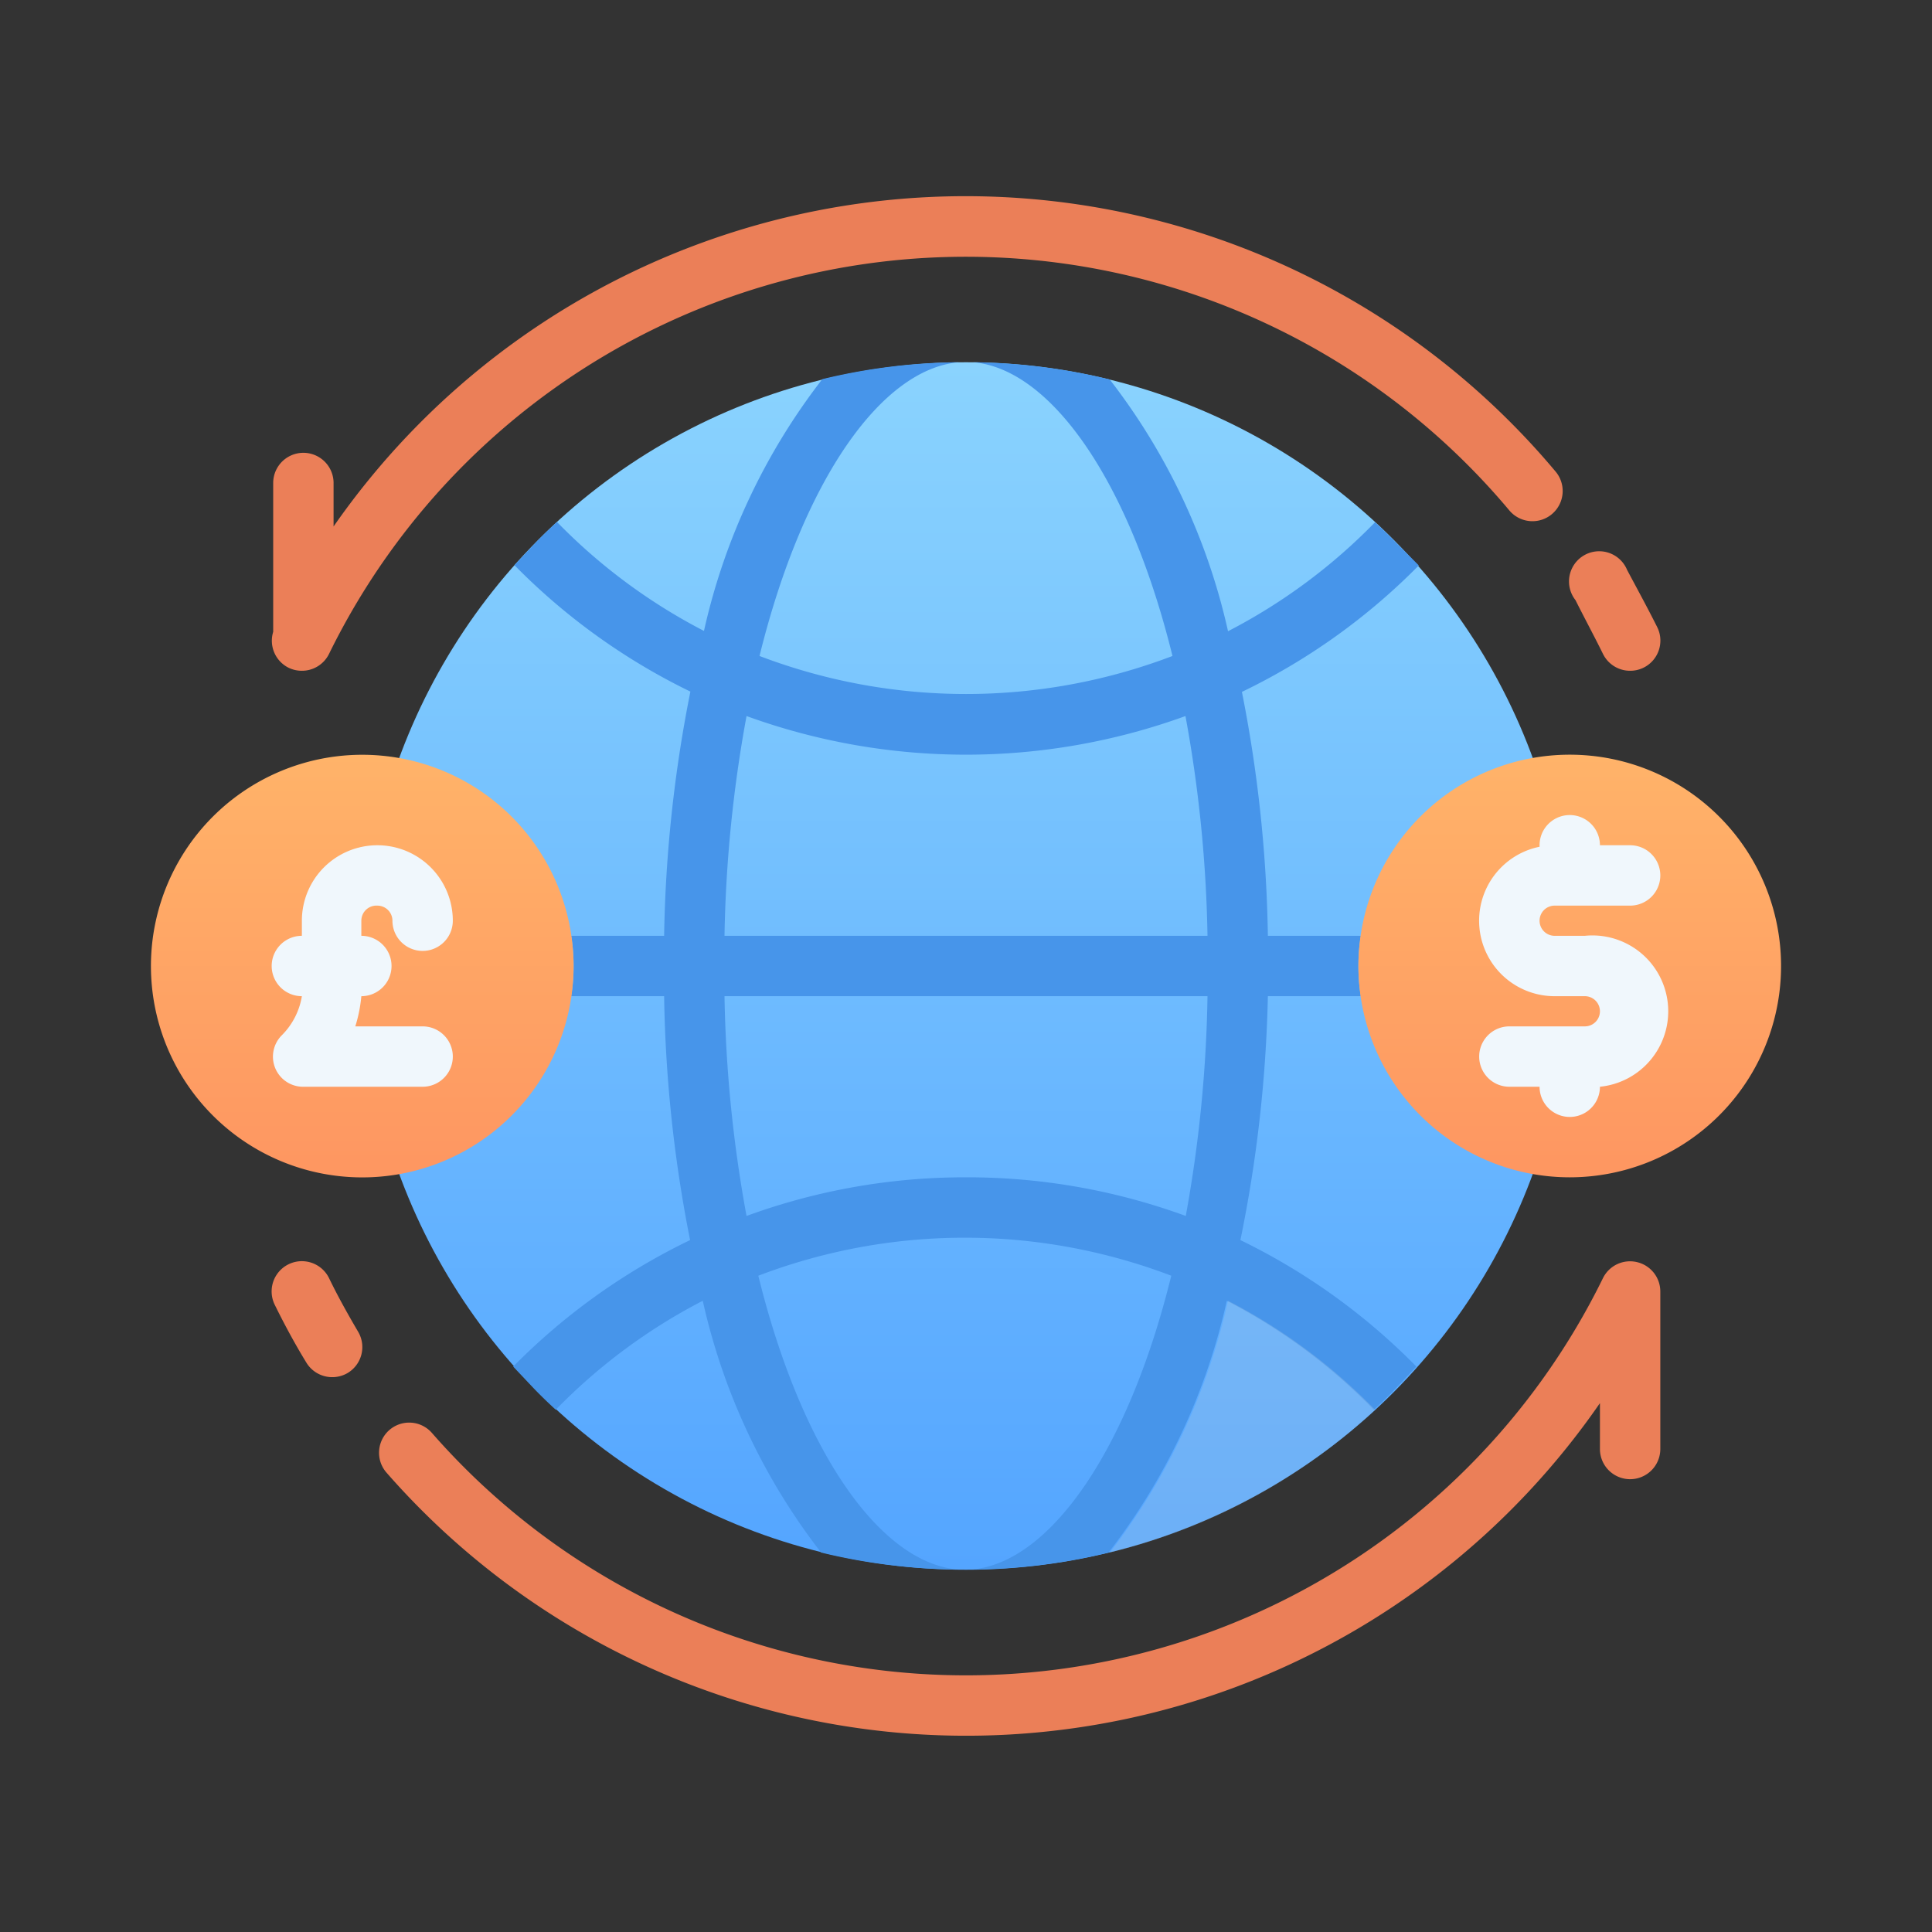 <svg xmlns="http://www.w3.org/2000/svg" xmlns:xlink="http://www.w3.org/1999/xlink" viewBox="0 0 64 64"><rect x="0" y="0" width="64" height="64" fill="#333333" stroke="none"/><defs><style>.cls-1{fill:url(#linear-gradient);}.cls-2{fill:#4795ea;}.cls-3,.cls-4{fill:#a6c7e2;}.cls-3{opacity:0.3;}.cls-5{fill:url(#linear-gradient-2);}.cls-6{fill:url(#linear-gradient-3);}.cls-7{fill:#eb7f58;}.cls-8{fill:#f0f7fc;}</style><linearGradient id="linear-gradient" x1="32" y1="52" x2="32" y2="12" gradientUnits="userSpaceOnUse"><stop offset="0" stop-color="#54a5ff"/><stop offset="1" stop-color="#8ad3fe"/></linearGradient><linearGradient id="linear-gradient-2" x1="52" y1="39" x2="52" y2="25" gradientUnits="userSpaceOnUse"><stop offset="0" stop-color="#fe9661"/><stop offset="1" stop-color="#ffb369"/></linearGradient><linearGradient id="linear-gradient-3" x1="12" x2="12" xlink:href="#linear-gradient-2"/></defs><title>global exchange money</title><g id="global_exchange_money" data-name="global exchange money"><circle class="cls-1" cx="32" cy="32" r="20"/><path class="cls-2" d="M42,33h3a1,1,0,0,0,0-2H42a44.88,44.88,0,0,0-.86-8.08A21.06,21.06,0,0,0,47,18.73L46.27,18c-.23-.24-.47-.47-.72-.7a18.9,18.9,0,0,1-4.87,3.61,21.11,21.11,0,0,0-3.92-8.34A19.77,19.77,0,0,0,32.24,12c2.54.22,5.15,3.85,6.6,9.73a19.2,19.2,0,0,1-13.68,0c1.45-5.88,4.06-9.51,6.6-9.73a19.77,19.77,0,0,0-4.52.56,21.11,21.11,0,0,0-3.92,8.34,18.9,18.9,0,0,1-4.87-3.61c-.25.23-.49.46-.72.7l-.69.73a21.06,21.06,0,0,0,5.83,4.19A44.88,44.88,0,0,0,22,31H19a1,1,0,0,0,0,2h3a44.88,44.88,0,0,0,.86,8.08A21.06,21.06,0,0,0,17,45.27l.69.73c.23.24.47.47.72.7a18.9,18.9,0,0,1,4.87-3.61,21.11,21.11,0,0,0,3.92,8.34,19.77,19.77,0,0,0,4.52.56c-2.54-.22-5.15-3.85-6.6-9.73a19.2,19.2,0,0,1,13.68,0c-1.45,5.88-4.06,9.51-6.6,9.73a19.77,19.77,0,0,0,4.52-.56,21.11,21.11,0,0,0,3.92-8.34,18.9,18.9,0,0,1,4.87,3.61c.25-.23.49-.46.72-.7l.69-.73a21.06,21.06,0,0,0-5.83-4.19A44.88,44.88,0,0,0,42,33ZM24.73,23.72a21.29,21.29,0,0,0,14.54,0A44.2,44.2,0,0,1,40,31H24A44.2,44.2,0,0,1,24.73,23.72ZM32,39a21.07,21.07,0,0,0-7.27,1.28A44.2,44.2,0,0,1,24,33H40a44.2,44.2,0,0,1-.72,7.28A21.07,21.07,0,0,0,32,39Z"/><path class="cls-3" d="M40.68,43.09a18.9,18.9,0,0,1,4.87,3.61,19.76,19.76,0,0,1-8.79,4.73A21.11,21.11,0,0,0,40.68,43.09Z"/><path class="cls-4" d="M45.08,31a6.17,6.17,0,0,0,0,2,1,1,0,0,0,0-2ZM18,32a1,1,0,0,0,.92,1,6.17,6.17,0,0,0,0-2A1,1,0,0,0,18,32Z"/><path class="cls-5" d="M59,32a7,7,0,0,1-7,7,7,7,0,0,1,0-14A7,7,0,0,1,59,32Z"/><path class="cls-6" d="M19,32a7,7,0,1,1-5.78-6.89A7,7,0,0,1,19,32Z"/><path class="cls-7" d="M54.23,41.81a1,1,0,0,0-1.13.53,23.5,23.5,0,0,1-38.79,5.13,1,1,0,0,0-1.41-.1,1,1,0,0,0-.09,1.42A25.51,25.51,0,0,0,53,46.48V48a1,1,0,0,0,2,0V42.78A1,1,0,0,0,54.23,41.81Z"/><path class="cls-7" d="M10.9,42.34a1,1,0,0,0-1.8.88c.32.65.67,1.3,1.05,1.92a1,1,0,0,0,.85.48,1,1,0,0,0,.52-.14,1,1,0,0,0,.34-1.37C11.52,43.53,11.19,42.94,10.9,42.34Z"/><path class="cls-7" d="M53.1,21.66a1,1,0,0,0,.9.56,1,1,0,0,0,.44-.1,1,1,0,0,0,.46-1.34c-.32-.64-.67-1.28-1-1.9a1,1,0,1,0-1.71,1C52.49,20.48,52.81,21.07,53.1,21.66Z"/><path class="cls-7" d="M9.56,22.12a1,1,0,0,0,.44.1,1,1,0,0,0,.9-.56A23.49,23.49,0,0,1,50,16.91a1,1,0,1,0,1.53-1.29,25.5,25.5,0,0,0-40.48,1.82V16a1,1,0,0,0-2,0v4.93A1,1,0,0,0,9.56,22.12Z"/><path class="cls-8" d="M52.5,31h-1a.5.5,0,0,1,0-1H54a1,1,0,0,0,0-2H53a1,1,0,0,0-2,0v.05A2.5,2.5,0,0,0,51.5,33h1a.5.5,0,0,1,0,1H50a1,1,0,0,0,0,2h1a1,1,0,0,0,2,0v0a2.5,2.5,0,0,0-.5-5Z"/><path class="cls-8" d="M12.5,30a.5.5,0,0,1,.5.5,1,1,0,0,0,2,0,2.5,2.5,0,0,0-5,0V31a1,1,0,0,0,0,2,2.37,2.37,0,0,1-.67,1.3,1,1,0,0,0-.21,1.09A1,1,0,0,0,10,36h4a1,1,0,0,0,0-2H11.77a4.79,4.79,0,0,0,.2-1h0a1,1,0,0,0,0-2v-.5A.5.5,0,0,1,12.5,30Z"/></g></svg>